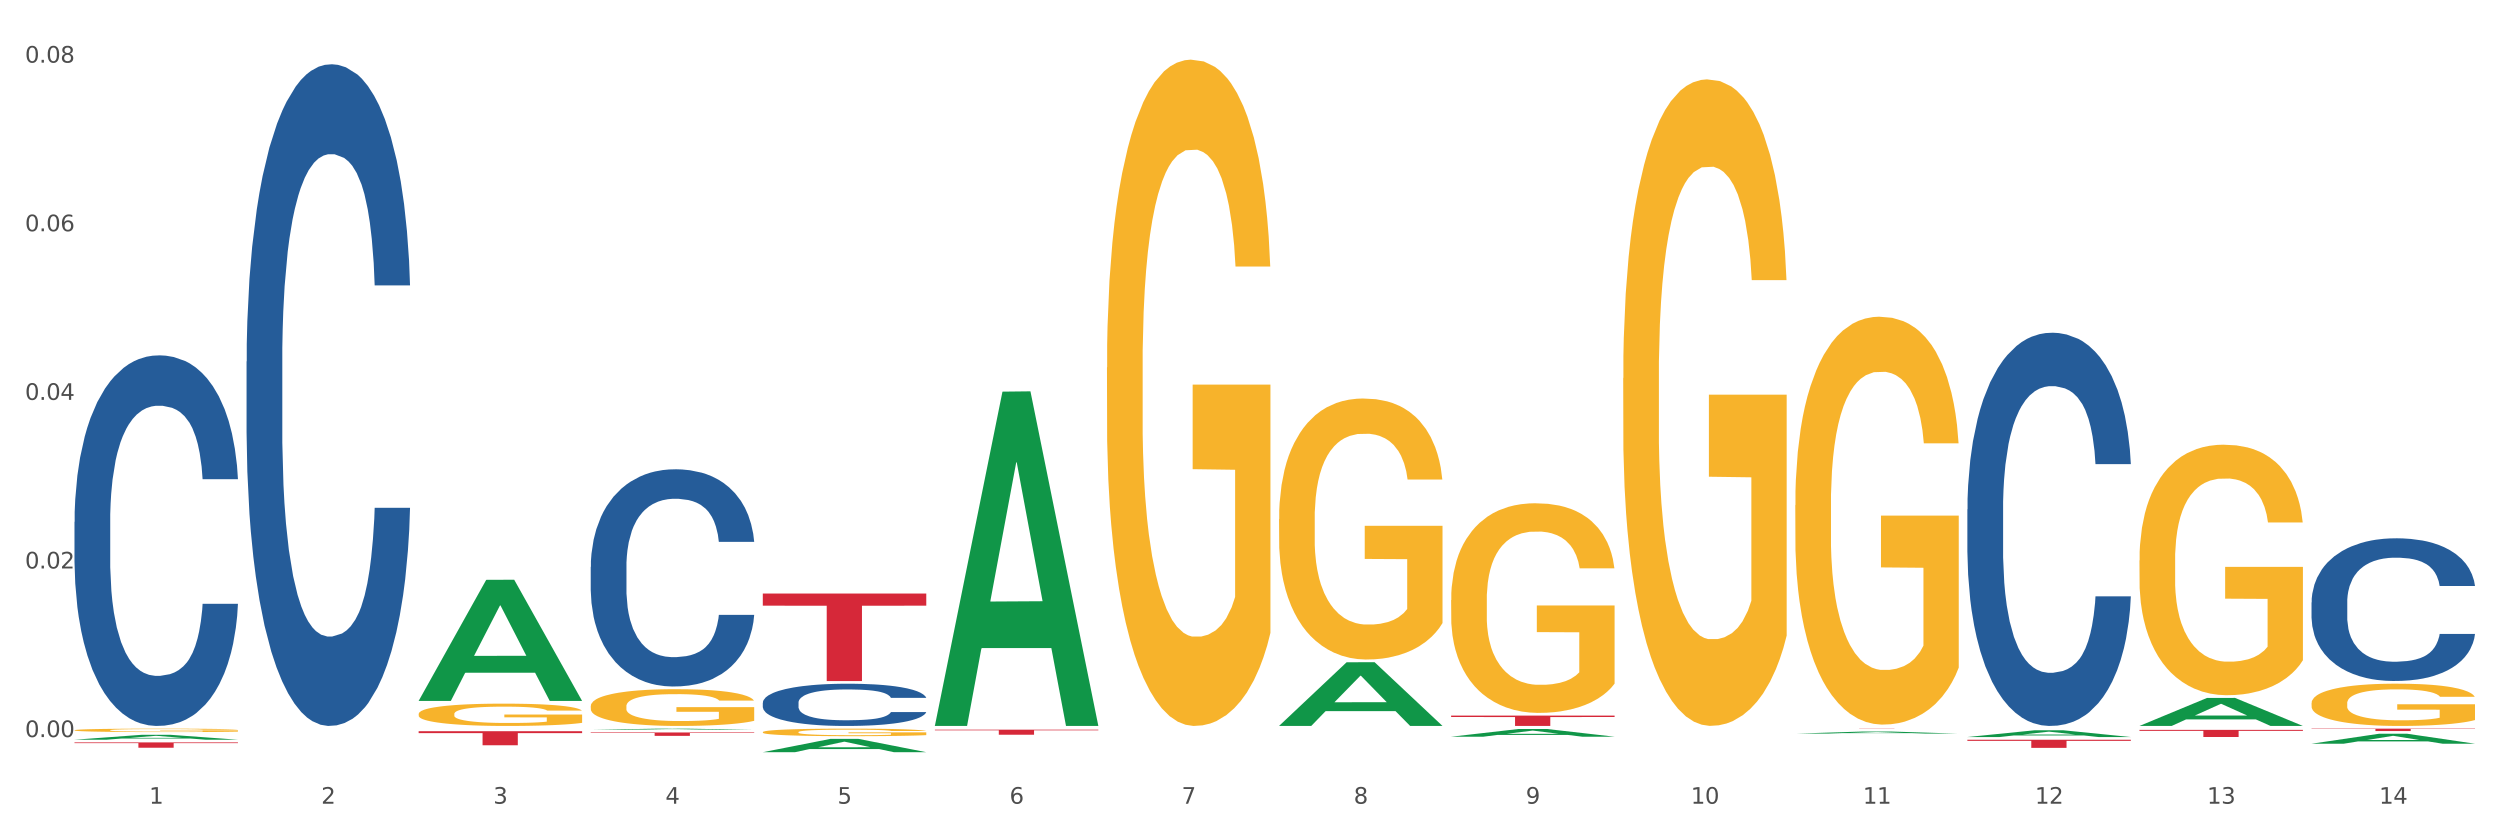 <?xml version="1.0" encoding="utf-8" standalone="no"?>
<!DOCTYPE svg PUBLIC "-//W3C//DTD SVG 1.1//EN"
  "http://www.w3.org/Graphics/SVG/1.1/DTD/svg11.dtd">
<svg xmlns:xlink="http://www.w3.org/1999/xlink" width="1080pt" height="360pt" viewBox="0 0 1080 360" xmlns="http://www.w3.org/2000/svg" version="1.1">
 <rect x="0" y="0" width="1080" height="360" fill="#333333" stroke="none"/>
 <defs>
  <style type="text/css">*{stroke-linejoin: round; stroke-linecap: butt}</style>
 </defs>
 <g id="figure_1">
  <g id="patch_1">
   <path d="M 0 360 
L 1080 360 
L 1080 0 
L 0 0 
z
" style="fill: #ffffff; stroke: #ffffff; stroke-linejoin: miter"/>
  </g>
  <g id="axes_1">
   <g id="matplotlib.axis_1">
    <g id="xtick_1">
     <g id="text_1">
      <!-- 1 -->
      <g style="fill: #4d4d4d" transform="translate(64.432 347.204) scale(0.096 -0.096)">
       <defs>
        <path id="DejaVuSans-31" d="M 794 531 
L 1825 531 
L 1825 4091 
L 703 3866 
L 703 4441 
L 1819 4666 
L 2450 4666 
L 2450 531 
L 3481 531 
L 3481 0 
L 794 0 
L 794 531 
z
" transform="scale(0.016)"/>
       </defs>
       <use xlink:href="#DejaVuSans-31"/>
      </g>
     </g>
    </g>
    <g id="xtick_2">
     <g id="text_2">
      <!-- 2 -->
      <g style="fill: #4d4d4d" transform="translate(138.771 347.204) scale(0.096 -0.096)">
       <defs>
        <path id="DejaVuSans-32" d="M 1228 531 
L 3431 531 
L 3431 0 
L 469 0 
L 469 531 
Q 828 903 1448 1529 
Q 2069 2156 2228 2338 
Q 2531 2678 2651 2914 
Q 2772 3150 2772 3378 
Q 2772 3750 2511 3984 
Q 2250 4219 1831 4219 
Q 1534 4219 1204 4116 
Q 875 4013 500 3803 
L 500 4441 
Q 881 4594 1212 4672 
Q 1544 4750 1819 4750 
Q 2544 4750 2975 4387 
Q 3406 4025 3406 3419 
Q 3406 3131 3298 2873 
Q 3191 2616 2906 2266 
Q 2828 2175 2409 1742 
Q 1991 1309 1228 531 
z
" transform="scale(0.016)"/>
       </defs>
       <use xlink:href="#DejaVuSans-32"/>
      </g>
     </g>
    </g>
    <g id="xtick_3">
     <g id="text_3">
      <!-- 3 -->
      <g style="fill: #4d4d4d" transform="translate(213.109 347.204) scale(0.096 -0.096)">
       <defs>
        <path id="DejaVuSans-33" d="M 2597 2516 
Q 3050 2419 3304 2112 
Q 3559 1806 3559 1356 
Q 3559 666 3084 287 
Q 2609 -91 1734 -91 
Q 1441 -91 1130 -33 
Q 819 25 488 141 
L 488 750 
Q 750 597 1062 519 
Q 1375 441 1716 441 
Q 2309 441 2620 675 
Q 2931 909 2931 1356 
Q 2931 1769 2642 2001 
Q 2353 2234 1838 2234 
L 1294 2234 
L 1294 2753 
L 1863 2753 
Q 2328 2753 2575 2939 
Q 2822 3125 2822 3475 
Q 2822 3834 2567 4026 
Q 2313 4219 1838 4219 
Q 1578 4219 1281 4162 
Q 984 4106 628 3988 
L 628 4550 
Q 988 4650 1302 4700 
Q 1616 4750 1894 4750 
Q 2613 4750 3031 4423 
Q 3450 4097 3450 3541 
Q 3450 3153 3228 2886 
Q 3006 2619 2597 2516 
z
" transform="scale(0.016)"/>
       </defs>
       <use xlink:href="#DejaVuSans-33"/>
      </g>
     </g>
    </g>
    <g id="xtick_4">
     <g id="text_4">
      <!-- 4 -->
      <g style="fill: #4d4d4d" transform="translate(287.448 347.204) scale(0.096 -0.096)">
       <defs>
        <path id="DejaVuSans-34" d="M 2419 4116 
L 825 1625 
L 2419 1625 
L 2419 4116 
z
M 2253 4666 
L 3047 4666 
L 3047 1625 
L 3713 1625 
L 3713 1100 
L 3047 1100 
L 3047 0 
L 2419 0 
L 2419 1100 
L 313 1100 
L 313 1709 
L 2253 4666 
z
" transform="scale(0.016)"/>
       </defs>
       <use xlink:href="#DejaVuSans-34"/>
      </g>
     </g>
    </g>
    <g id="xtick_5">
     <g id="text_5">
      <!-- 5 -->
      <g style="fill: #4d4d4d" transform="translate(361.787 347.204) scale(0.096 -0.096)">
       <defs>
        <path id="DejaVuSans-35" d="M 691 4666 
L 3169 4666 
L 3169 4134 
L 1269 4134 
L 1269 2991 
Q 1406 3038 1543 3061 
Q 1681 3084 1819 3084 
Q 2600 3084 3056 2656 
Q 3513 2228 3513 1497 
Q 3513 744 3044 326 
Q 2575 -91 1722 -91 
Q 1428 -91 1123 -41 
Q 819 9 494 109 
L 494 744 
Q 775 591 1075 516 
Q 1375 441 1709 441 
Q 2250 441 2565 725 
Q 2881 1009 2881 1497 
Q 2881 1984 2565 2268 
Q 2250 2553 1709 2553 
Q 1456 2553 1204 2497 
Q 953 2441 691 2322 
L 691 4666 
z
" transform="scale(0.016)"/>
       </defs>
       <use xlink:href="#DejaVuSans-35"/>
      </g>
     </g>
    </g>
    <g id="xtick_6">
     <g id="text_6">
      <!-- 6 -->
      <g style="fill: #4d4d4d" transform="translate(436.125 347.204) scale(0.096 -0.096)">
       <defs>
        <path id="DejaVuSans-36" d="M 2113 2584 
Q 1688 2584 1439 2293 
Q 1191 2003 1191 1497 
Q 1191 994 1439 701 
Q 1688 409 2113 409 
Q 2538 409 2786 701 
Q 3034 994 3034 1497 
Q 3034 2003 2786 2293 
Q 2538 2584 2113 2584 
z
M 3366 4563 
L 3366 3988 
Q 3128 4100 2886 4159 
Q 2644 4219 2406 4219 
Q 1781 4219 1451 3797 
Q 1122 3375 1075 2522 
Q 1259 2794 1537 2939 
Q 1816 3084 2150 3084 
Q 2853 3084 3261 2657 
Q 3669 2231 3669 1497 
Q 3669 778 3244 343 
Q 2819 -91 2113 -91 
Q 1303 -91 875 529 
Q 447 1150 447 2328 
Q 447 3434 972 4092 
Q 1497 4750 2381 4750 
Q 2619 4750 2861 4703 
Q 3103 4656 3366 4563 
z
" transform="scale(0.016)"/>
       </defs>
       <use xlink:href="#DejaVuSans-36"/>
      </g>
     </g>
    </g>
    <g id="xtick_7">
     <g id="text_7">
      <!-- 7 -->
      <g style="fill: #4d4d4d" transform="translate(510.464 347.204) scale(0.096 -0.096)">
       <defs>
        <path id="DejaVuSans-37" d="M 525 4666 
L 3525 4666 
L 3525 4397 
L 1831 0 
L 1172 0 
L 2766 4134 
L 525 4134 
L 525 4666 
z
" transform="scale(0.016)"/>
       </defs>
       <use xlink:href="#DejaVuSans-37"/>
      </g>
     </g>
    </g>
    <g id="xtick_8">
     <g id="text_8">
      <!-- 8 -->
      <g style="fill: #4d4d4d" transform="translate(584.803 347.204) scale(0.096 -0.096)">
       <defs>
        <path id="DejaVuSans-38" d="M 2034 2216 
Q 1584 2216 1326 1975 
Q 1069 1734 1069 1313 
Q 1069 891 1326 650 
Q 1584 409 2034 409 
Q 2484 409 2743 651 
Q 3003 894 3003 1313 
Q 3003 1734 2745 1975 
Q 2488 2216 2034 2216 
z
M 1403 2484 
Q 997 2584 770 2862 
Q 544 3141 544 3541 
Q 544 4100 942 4425 
Q 1341 4750 2034 4750 
Q 2731 4750 3128 4425 
Q 3525 4100 3525 3541 
Q 3525 3141 3298 2862 
Q 3072 2584 2669 2484 
Q 3125 2378 3379 2068 
Q 3634 1759 3634 1313 
Q 3634 634 3220 271 
Q 2806 -91 2034 -91 
Q 1263 -91 848 271 
Q 434 634 434 1313 
Q 434 1759 690 2068 
Q 947 2378 1403 2484 
z
M 1172 3481 
Q 1172 3119 1398 2916 
Q 1625 2713 2034 2713 
Q 2441 2713 2670 2916 
Q 2900 3119 2900 3481 
Q 2900 3844 2670 4047 
Q 2441 4250 2034 4250 
Q 1625 4250 1398 4047 
Q 1172 3844 1172 3481 
z
" transform="scale(0.016)"/>
       </defs>
       <use xlink:href="#DejaVuSans-38"/>
      </g>
     </g>
    </g>
    <g id="xtick_9">
     <g id="text_9">
      <!-- 9 -->
      <g style="fill: #4d4d4d" transform="translate(659.142 347.204) scale(0.096 -0.096)">
       <defs>
        <path id="DejaVuSans-39" d="M 703 97 
L 703 672 
Q 941 559 1184 500 
Q 1428 441 1663 441 
Q 2288 441 2617 861 
Q 2947 1281 2994 2138 
Q 2813 1869 2534 1725 
Q 2256 1581 1919 1581 
Q 1219 1581 811 2004 
Q 403 2428 403 3163 
Q 403 3881 828 4315 
Q 1253 4750 1959 4750 
Q 2769 4750 3195 4129 
Q 3622 3509 3622 2328 
Q 3622 1225 3098 567 
Q 2575 -91 1691 -91 
Q 1453 -91 1209 -44 
Q 966 3 703 97 
z
M 1959 2075 
Q 2384 2075 2632 2365 
Q 2881 2656 2881 3163 
Q 2881 3666 2632 3958 
Q 2384 4250 1959 4250 
Q 1534 4250 1286 3958 
Q 1038 3666 1038 3163 
Q 1038 2656 1286 2365 
Q 1534 2075 1959 2075 
z
" transform="scale(0.016)"/>
       </defs>
       <use xlink:href="#DejaVuSans-39"/>
      </g>
     </g>
    </g>
    <g id="xtick_10">
     <g id="text_10">
      <!-- 10 -->
      <g style="fill: #4d4d4d" transform="translate(730.426 347.204) scale(0.096 -0.096)">
       <defs>
        <path id="DejaVuSans-30" d="M 2034 4250 
Q 1547 4250 1301 3770 
Q 1056 3291 1056 2328 
Q 1056 1369 1301 889 
Q 1547 409 2034 409 
Q 2525 409 2770 889 
Q 3016 1369 3016 2328 
Q 3016 3291 2770 3770 
Q 2525 4250 2034 4250 
z
M 2034 4750 
Q 2819 4750 3233 4129 
Q 3647 3509 3647 2328 
Q 3647 1150 3233 529 
Q 2819 -91 2034 -91 
Q 1250 -91 836 529 
Q 422 1150 422 2328 
Q 422 3509 836 4129 
Q 1250 4750 2034 4750 
z
" transform="scale(0.016)"/>
       </defs>
       <use xlink:href="#DejaVuSans-31"/>
       <use xlink:href="#DejaVuSans-30" transform="translate(63.623 0)"/>
      </g>
     </g>
    </g>
    <g id="xtick_11">
     <g id="text_11">
      <!-- 11 -->
      <g style="fill: #4d4d4d" transform="translate(804.765 347.204) scale(0.096 -0.096)">
       <use xlink:href="#DejaVuSans-31"/>
       <use xlink:href="#DejaVuSans-31" transform="translate(63.623 0)"/>
      </g>
     </g>
    </g>
    <g id="xtick_12">
     <g id="text_12">
      <!-- 12 -->
      <g style="fill: #4d4d4d" transform="translate(879.104 347.204) scale(0.096 -0.096)">
       <use xlink:href="#DejaVuSans-31"/>
       <use xlink:href="#DejaVuSans-32" transform="translate(63.623 0)"/>
      </g>
     </g>
    </g>
    <g id="xtick_13">
     <g id="text_13">
      <!-- 13 -->
      <g style="fill: #4d4d4d" transform="translate(953.442 347.204) scale(0.096 -0.096)">
       <use xlink:href="#DejaVuSans-31"/>
       <use xlink:href="#DejaVuSans-33" transform="translate(63.623 0)"/>
      </g>
     </g>
    </g>
    <g id="xtick_14">
     <g id="text_14">
      <!-- 14 -->
      <g style="fill: #4d4d4d" transform="translate(1027.781 347.204) scale(0.096 -0.096)">
       <use xlink:href="#DejaVuSans-31"/>
       <use xlink:href="#DejaVuSans-34" transform="translate(63.623 0)"/>
      </g>
     </g>
    </g>
    <g id="xtick_15"/>
    <g id="xtick_16"/>
    <g id="xtick_17"/>
    <g id="xtick_18"/>
    <g id="xtick_19"/>
    <g id="xtick_20"/>
    <g id="xtick_21"/>
    <g id="xtick_22"/>
    <g id="xtick_23"/>
    <g id="xtick_24"/>
    <g id="xtick_25"/>
    <g id="xtick_26"/>
    <g id="xtick_27"/>
   </g>
   <g id="matplotlib.axis_2">
    <g id="ytick_1">
     <g id="text_15">
      <!-- 0.00 -->
      <g style="fill: #4d4d4d" transform="translate(10.8 318.419) scale(0.096 -0.096)">
       <defs>
        <path id="DejaVuSans-2e" d="M 684 794 
L 1344 794 
L 1344 0 
L 684 0 
L 684 794 
z
" transform="scale(0.016)"/>
       </defs>
       <use xlink:href="#DejaVuSans-30"/>
       <use xlink:href="#DejaVuSans-2e" transform="translate(63.623 0)"/>
       <use xlink:href="#DejaVuSans-30" transform="translate(95.41 0)"/>
       <use xlink:href="#DejaVuSans-30" transform="translate(159.033 0)"/>
      </g>
     </g>
    </g>
    <g id="ytick_2">
     <g id="text_16">
      <!-- 0.02 -->
      <g style="fill: #4d4d4d" transform="translate(10.8 245.58) scale(0.096 -0.096)">
       <use xlink:href="#DejaVuSans-30"/>
       <use xlink:href="#DejaVuSans-2e" transform="translate(63.623 0)"/>
       <use xlink:href="#DejaVuSans-30" transform="translate(95.41 0)"/>
       <use xlink:href="#DejaVuSans-32" transform="translate(159.033 0)"/>
      </g>
     </g>
    </g>
    <g id="ytick_3">
     <g id="text_17">
      <!-- 0.04 -->
      <g style="fill: #4d4d4d" transform="translate(10.8 172.742) scale(0.096 -0.096)">
       <use xlink:href="#DejaVuSans-30"/>
       <use xlink:href="#DejaVuSans-2e" transform="translate(63.623 0)"/>
       <use xlink:href="#DejaVuSans-30" transform="translate(95.41 0)"/>
       <use xlink:href="#DejaVuSans-34" transform="translate(159.033 0)"/>
      </g>
     </g>
    </g>
    <g id="ytick_4">
     <g id="text_18">
      <!-- 0.06 -->
      <g style="fill: #4d4d4d" transform="translate(10.8 99.903) scale(0.096 -0.096)">
       <use xlink:href="#DejaVuSans-30"/>
       <use xlink:href="#DejaVuSans-2e" transform="translate(63.623 0)"/>
       <use xlink:href="#DejaVuSans-30" transform="translate(95.41 0)"/>
       <use xlink:href="#DejaVuSans-36" transform="translate(159.033 0)"/>
      </g>
     </g>
    </g>
    <g id="ytick_5">
     <g id="text_19">
      <!-- 0.08 -->
      <g style="fill: #4d4d4d" transform="translate(10.8 27.065) scale(0.096 -0.096)">
       <use xlink:href="#DejaVuSans-30"/>
       <use xlink:href="#DejaVuSans-2e" transform="translate(63.623 0)"/>
       <use xlink:href="#DejaVuSans-30" transform="translate(95.41 0)"/>
       <use xlink:href="#DejaVuSans-38" transform="translate(159.033 0)"/>
      </g>
     </g>
    </g>
    <g id="ytick_6"/>
    <g id="ytick_7"/>
    <g id="ytick_8"/>
    <g id="ytick_9"/>
   </g>
   <g id="PolyCollection_1">
    <path d="M 32.175 319.553 
L 32.248 319.551 
L 61.37 317.423 
L 73.456 317.421 
L 102.797 319.557 
L 88.818 319.557 
L 82.484 319.06 
L 52.415 319.06 
L 52.197 319.068 
L 46.081 319.557 
L 32.175 319.557 
L 32.175 319.553 
L 56.201 318.763 
L 78.698 318.761 
L 67.559 317.877 
L 67.413 317.873 
L 67.267 317.879 
L 56.128 318.761 
L 56.201 318.763 
L 32.175 319.553 
z
" clip-path="url(#p0c286017b6)" style="fill: #109648"/>
    <path d="M 924.24 315.294 
L 994.861 315.294 
L 994.861 315.722 
L 967.081 315.725 
L 967.081 318.373 
L 951.852 318.373 
L 951.852 315.725 
L 924.24 315.722 
L 924.24 315.297 
L 924.24 315.294 
z
" clip-path="url(#p0c286017b6)" style="fill: #d62839"/>
    <path d="M 849.901 319.557 
L 920.523 319.557 
L 920.523 320.048 
L 892.742 320.051 
L 892.742 323.087 
L 877.514 323.087 
L 877.514 320.051 
L 849.901 320.048 
L 849.901 319.561 
L 849.901 319.557 
z
" clip-path="url(#p0c286017b6)" style="fill: #d62839"/>
    <path d="M 775.562 314.771 
L 846.184 314.771 
L 846.184 314.783 
L 818.404 314.784 
L 818.404 314.859 
L 803.175 314.859 
L 803.175 314.784 
L 775.562 314.783 
L 775.562 314.771 
L 775.562 314.771 
z
" clip-path="url(#p0c286017b6)" style="fill: #d62839"/>
    <path d="M 626.885 309.134 
L 697.506 309.134 
L 697.506 309.756 
L 669.726 309.761 
L 669.726 313.615 
L 654.497 313.615 
L 654.497 309.761 
L 626.885 309.756 
L 626.885 309.138 
L 626.885 309.134 
z
" clip-path="url(#p0c286017b6)" style="fill: #d62839"/>
    <path d="M 403.869 315.205 
L 474.49 315.205 
L 474.49 315.511 
L 446.71 315.513 
L 446.71 317.407 
L 431.481 317.407 
L 431.481 315.513 
L 403.869 315.511 
L 403.869 315.207 
L 403.869 315.205 
z
" clip-path="url(#p0c286017b6)" style="fill: #d62839"/>
    <path d="M 329.53 256.396 
L 400.152 256.396 
L 400.152 261.651 
L 372.371 261.686 
L 372.371 294.209 
L 357.143 294.209 
L 357.143 261.686 
L 329.53 261.651 
L 329.53 256.431 
L 329.53 256.396 
z
" clip-path="url(#p0c286017b6)" style="fill: #d62839"/>
    <path d="M 255.191 316.439 
L 325.813 316.439 
L 325.813 316.643 
L 298.033 316.644 
L 298.033 317.905 
L 282.804 317.905 
L 282.804 316.644 
L 255.191 316.643 
L 255.191 316.441 
L 255.191 316.439 
z
" clip-path="url(#p0c286017b6)" style="fill: #d62839"/>
    <path d="M 180.852 315.87 
L 251.474 315.87 
L 251.474 316.714 
L 223.694 316.72 
L 223.694 321.944 
L 208.465 321.944 
L 208.465 316.72 
L 180.852 316.714 
L 180.852 315.876 
L 180.852 315.87 
z
" clip-path="url(#p0c286017b6)" style="fill: #d62839"/>
    <path d="M 32.175 320.714 
L 102.797 320.714 
L 102.797 321.035 
L 75.017 321.037 
L 75.017 323.027 
L 59.788 323.027 
L 59.788 321.037 
L 32.175 321.035 
L 32.175 320.716 
L 32.175 320.714 
z
" clip-path="url(#p0c286017b6)" style="fill: #d62839"/>
    <path d="M 32.175 225.447 
L 32.258 225.301 
L 32.258 221.207 
L 32.509 215.651 
L 33.427 205.416 
L 34.596 197.666 
L 36.599 188.601 
L 37.684 184.799 
L 39.104 180.559 
L 42.025 173.687 
L 45.364 167.838 
L 47.702 164.622 
L 49.455 162.575 
L 53.378 158.919 
L 55.632 157.311 
L 57.969 155.995 
L 59.973 155.118 
L 63.312 154.094 
L 65.983 153.656 
L 69.072 153.509 
L 71.66 153.656 
L 75.082 154.24 
L 80.091 155.995 
L 82.011 157.019 
L 84.599 158.773 
L 87.27 161.113 
L 89.44 163.452 
L 91.945 166.815 
L 94.533 171.201 
L 97.037 176.758 
L 98.79 181.875 
L 100.209 187.285 
L 101.461 193.865 
L 102.379 201.029 
L 102.797 207.024 
L 87.52 207.024 
L 87.103 201.614 
L 86.268 195.766 
L 85.434 191.818 
L 84.515 188.601 
L 83.096 184.946 
L 81.844 182.606 
L 79.757 179.828 
L 77.837 178.074 
L 76.251 177.05 
L 74.331 176.173 
L 70.241 175.295 
L 67.319 175.295 
L 65.482 175.588 
L 63.229 176.319 
L 61.309 177.342 
L 59.055 179.097 
L 57.302 180.998 
L 55.549 183.484 
L 54.547 185.238 
L 53.044 188.455 
L 52.043 191.087 
L 50.707 195.619 
L 49.956 198.836 
L 48.62 207.17 
L 48.036 213.311 
L 47.785 217.552 
L 47.618 222.231 
L 47.618 245.04 
L 48.119 255.275 
L 48.537 259.662 
L 49.204 264.633 
L 50.457 271.067 
L 52.293 277.354 
L 54.213 281.887 
L 55.799 284.665 
L 57.302 286.712 
L 58.804 288.32 
L 60.641 289.782 
L 62.143 290.659 
L 64.397 291.537 
L 67.069 291.975 
L 69.155 291.975 
L 73.413 291.244 
L 75.333 290.513 
L 77.169 289.49 
L 79.173 287.881 
L 80.759 286.127 
L 81.677 284.811 
L 83.18 282.033 
L 84.348 279.108 
L 85.35 275.745 
L 86.018 272.821 
L 86.769 268.435 
L 87.353 263.463 
L 87.52 260.831 
L 102.797 260.831 
L 102.463 266.095 
L 101.879 271.213 
L 100.71 278.085 
L 99.792 282.033 
L 98.372 286.858 
L 96.87 290.952 
L 94.783 295.485 
L 92.863 298.848 
L 90.86 301.772 
L 88.689 304.404 
L 84.766 308.059 
L 83.347 309.083 
L 80.341 310.837 
L 78.004 311.861 
L 74.581 312.884 
L 71.075 313.469 
L 67.402 313.615 
L 64.147 313.323 
L 60.557 312.446 
L 58.303 311.568 
L 55.799 310.252 
L 52.877 308.205 
L 50.123 305.72 
L 47.535 302.795 
L 45.114 299.432 
L 42.86 295.631 
L 39.938 289.344 
L 37.768 283.202 
L 36.182 277.5 
L 35.097 272.675 
L 34.011 266.534 
L 33.427 262.294 
L 32.509 252.059 
L 32.175 242.555 
L 32.175 225.447 
z
" clip-path="url(#p0c286017b6)" style="fill: #255c99"/>
    <path d="M 106.514 156.197 
L 106.597 155.936 
L 106.597 148.626 
L 106.848 138.706 
L 107.766 120.432 
L 108.935 106.596 
L 110.938 90.41 
L 112.023 83.623 
L 113.442 76.052 
L 116.364 63.782 
L 119.703 53.34 
L 122.04 47.597 
L 123.794 43.942 
L 127.717 37.416 
L 129.971 34.544 
L 132.308 32.194 
L 134.312 30.628 
L 137.651 28.801 
L 140.322 28.017 
L 143.411 27.756 
L 145.998 28.017 
L 149.421 29.062 
L 154.43 32.194 
L 156.35 34.022 
L 158.937 37.155 
L 161.609 41.331 
L 163.779 45.508 
L 166.283 51.513 
L 168.871 59.344 
L 171.376 69.265 
L 173.129 78.402 
L 174.548 88.061 
L 175.8 99.809 
L 176.718 112.6 
L 177.135 123.304 
L 161.859 123.304 
L 161.442 113.645 
L 160.607 103.202 
L 159.772 96.154 
L 158.854 90.41 
L 157.435 83.884 
L 156.183 79.707 
L 154.096 74.747 
L 152.176 71.614 
L 150.59 69.787 
L 148.67 68.22 
L 144.579 66.654 
L 141.658 66.654 
L 139.821 67.176 
L 137.567 68.482 
L 135.647 70.309 
L 133.393 73.442 
L 131.64 76.835 
L 129.887 81.273 
L 128.886 84.406 
L 127.383 90.149 
L 126.381 94.848 
L 125.046 102.941 
L 124.294 108.685 
L 122.959 123.565 
L 122.374 134.529 
L 122.124 142.1 
L 121.957 150.454 
L 121.957 191.179 
L 122.458 209.453 
L 122.875 217.285 
L 123.543 226.161 
L 124.795 237.647 
L 126.632 248.873 
L 128.552 256.966 
L 130.138 261.926 
L 131.64 265.581 
L 133.143 268.452 
L 134.979 271.063 
L 136.482 272.629 
L 138.736 274.195 
L 141.407 274.979 
L 143.494 274.979 
L 147.751 273.673 
L 149.671 272.368 
L 151.508 270.541 
L 153.511 267.669 
L 155.097 264.536 
L 156.016 262.187 
L 157.518 257.227 
L 158.687 252.006 
L 159.689 246.001 
L 160.357 240.78 
L 161.108 232.948 
L 161.692 224.072 
L 161.859 219.373 
L 177.135 219.373 
L 176.802 228.771 
L 176.217 237.908 
L 175.049 250.178 
L 174.13 257.227 
L 172.711 265.842 
L 171.209 273.151 
L 169.122 281.244 
L 167.202 287.248 
L 165.198 292.47 
L 163.028 297.169 
L 159.104 303.695 
L 157.685 305.522 
L 154.68 308.655 
L 152.343 310.483 
L 148.92 312.31 
L 145.414 313.354 
L 141.741 313.615 
L 138.486 313.093 
L 134.896 311.527 
L 132.642 309.96 
L 130.138 307.611 
L 127.216 303.956 
L 124.461 299.518 
L 121.874 294.297 
L 119.453 288.293 
L 117.199 281.505 
L 114.277 270.28 
L 112.107 259.315 
L 110.521 249.134 
L 109.435 240.519 
L 108.35 229.555 
L 107.766 221.984 
L 106.848 203.71 
L 106.514 186.741 
L 106.514 156.197 
z
" clip-path="url(#p0c286017b6)" style="fill: #255c99"/>
    <path d="M 998.578 314.771 
L 1069.2 314.771 
L 1069.2 314.916 
L 1041.42 314.917 
L 1041.42 315.815 
L 1026.191 315.815 
L 1026.191 314.917 
L 998.578 314.916 
L 998.578 314.772 
L 998.578 314.771 
z
" clip-path="url(#p0c286017b6)" style="fill: #d62839"/>
    <path d="M 255.191 244.893 
L 255.275 244.807 
L 255.275 242.407 
L 255.525 239.151 
L 256.443 233.151 
L 257.612 228.609 
L 259.615 223.295 
L 260.701 221.067 
L 262.12 218.582 
L 265.041 214.554 
L 268.381 211.126 
L 270.718 209.24 
L 272.471 208.04 
L 276.394 205.898 
L 278.648 204.955 
L 280.986 204.184 
L 282.989 203.669 
L 286.328 203.069 
L 288.999 202.812 
L 292.088 202.727 
L 294.676 202.812 
L 298.098 203.155 
L 303.107 204.184 
L 305.027 204.783 
L 307.615 205.812 
L 310.286 207.183 
L 312.457 208.554 
L 314.961 210.526 
L 317.549 213.097 
L 320.053 216.353 
L 321.806 219.353 
L 323.225 222.524 
L 324.477 226.381 
L 325.396 230.58 
L 325.813 234.094 
L 310.537 234.094 
L 310.119 230.923 
L 309.284 227.495 
L 308.45 225.181 
L 307.531 223.295 
L 306.112 221.153 
L 304.86 219.782 
L 302.773 218.153 
L 300.853 217.125 
L 299.267 216.525 
L 297.347 216.011 
L 293.257 215.496 
L 290.335 215.496 
L 288.499 215.668 
L 286.245 216.096 
L 284.325 216.696 
L 282.071 217.725 
L 280.318 218.839 
L 278.565 220.296 
L 277.563 221.324 
L 276.06 223.21 
L 275.059 224.752 
L 273.723 227.409 
L 272.972 229.295 
L 271.636 234.18 
L 271.052 237.779 
L 270.801 240.265 
L 270.634 243.007 
L 270.634 256.377 
L 271.135 262.376 
L 271.553 264.948 
L 272.22 267.862 
L 273.473 271.632 
L 275.309 275.318 
L 277.229 277.975 
L 278.815 279.603 
L 280.318 280.803 
L 281.82 281.746 
L 283.657 282.603 
L 285.159 283.117 
L 287.413 283.631 
L 290.085 283.888 
L 292.172 283.888 
L 296.429 283.46 
L 298.349 283.031 
L 300.185 282.431 
L 302.189 281.488 
L 303.775 280.46 
L 304.693 279.689 
L 306.196 278.06 
L 307.364 276.346 
L 308.366 274.375 
L 309.034 272.661 
L 309.785 270.09 
L 310.37 267.176 
L 310.537 265.633 
L 325.813 265.633 
L 325.479 268.719 
L 324.895 271.718 
L 323.726 275.746 
L 322.808 278.06 
L 321.389 280.889 
L 319.886 283.288 
L 317.799 285.945 
L 315.879 287.916 
L 313.876 289.63 
L 311.705 291.173 
L 307.782 293.316 
L 306.363 293.915 
L 303.358 294.944 
L 301.02 295.544 
L 297.598 296.144 
L 294.092 296.487 
L 290.419 296.572 
L 287.163 296.401 
L 283.573 295.887 
L 281.32 295.372 
L 278.815 294.601 
L 275.893 293.401 
L 273.139 291.944 
L 270.551 290.23 
L 268.13 288.259 
L 265.876 286.031 
L 262.955 282.345 
L 260.784 278.746 
L 259.198 275.403 
L 258.113 272.575 
L 257.028 268.976 
L 256.443 266.49 
L 255.525 260.491 
L 255.191 254.92 
L 255.191 244.893 
z
" clip-path="url(#p0c286017b6)" style="fill: #255c99"/>
    <path d="M 849.901 220.064 
L 849.984 219.908 
L 849.984 215.564 
L 850.235 209.669 
L 851.153 198.809 
L 852.322 190.586 
L 854.325 180.967 
L 855.41 176.934 
L 856.829 172.434 
L 859.751 165.143 
L 863.09 158.937 
L 865.428 155.524 
L 867.181 153.352 
L 871.104 149.473 
L 873.358 147.767 
L 875.695 146.37 
L 877.699 145.439 
L 881.038 144.353 
L 883.709 143.888 
L 886.798 143.733 
L 889.386 143.888 
L 892.808 144.509 
L 897.817 146.37 
L 899.737 147.456 
L 902.325 149.318 
L 904.996 151.8 
L 907.166 154.283 
L 909.671 157.851 
L 912.258 162.505 
L 914.763 168.401 
L 916.516 173.831 
L 917.935 179.571 
L 919.187 186.553 
L 920.105 194.155 
L 920.523 200.515 
L 905.246 200.515 
L 904.829 194.775 
L 903.994 188.569 
L 903.159 184.38 
L 902.241 180.967 
L 900.822 177.089 
L 899.57 174.606 
L 897.483 171.659 
L 895.563 169.797 
L 893.977 168.711 
L 892.057 167.78 
L 887.966 166.849 
L 885.045 166.849 
L 883.208 167.16 
L 880.954 167.935 
L 879.034 169.021 
L 876.78 170.883 
L 875.027 172.9 
L 873.274 175.537 
L 872.273 177.399 
L 870.77 180.812 
L 869.768 183.605 
L 868.433 188.414 
L 867.681 191.827 
L 866.346 200.671 
L 865.761 207.187 
L 865.511 211.686 
L 865.344 216.65 
L 865.344 240.853 
L 865.845 251.713 
L 866.262 256.367 
L 866.93 261.642 
L 868.182 268.468 
L 870.019 275.14 
L 871.939 279.949 
L 873.525 282.897 
L 875.027 285.069 
L 876.53 286.775 
L 878.367 288.327 
L 879.869 289.258 
L 882.123 290.189 
L 884.794 290.654 
L 886.881 290.654 
L 891.139 289.878 
L 893.059 289.103 
L 894.895 288.017 
L 896.899 286.31 
L 898.485 284.448 
L 899.403 283.052 
L 900.905 280.104 
L 902.074 277.001 
L 903.076 273.433 
L 903.744 270.33 
L 904.495 265.676 
L 905.079 260.401 
L 905.246 257.608 
L 920.523 257.608 
L 920.189 263.194 
L 919.604 268.624 
L 918.436 275.915 
L 917.517 280.104 
L 916.098 285.224 
L 914.596 289.568 
L 912.509 294.377 
L 910.589 297.946 
L 908.585 301.049 
L 906.415 303.841 
L 902.491 307.72 
L 901.072 308.806 
L 898.067 310.668 
L 895.73 311.754 
L 892.307 312.84 
L 888.801 313.46 
L 885.128 313.615 
L 881.873 313.305 
L 878.283 312.374 
L 876.029 311.443 
L 873.525 310.047 
L 870.603 307.875 
L 867.848 305.238 
L 865.261 302.135 
L 862.84 298.566 
L 860.586 294.533 
L 857.664 287.861 
L 855.494 281.345 
L 853.908 275.295 
L 852.823 270.175 
L 851.737 263.659 
L 851.153 259.16 
L 850.235 248.3 
L 849.901 238.215 
L 849.901 220.064 
z
" clip-path="url(#p0c286017b6)" style="fill: #255c99"/>
    <path d="M 998.578 260.241 
L 998.662 260.184 
L 998.662 258.608 
L 998.912 256.468 
L 999.83 252.527 
L 1000.999 249.543 
L 1003.003 246.052 
L 1004.088 244.589 
L 1005.507 242.956 
L 1008.429 240.31 
L 1011.768 238.057 
L 1014.105 236.819 
L 1015.858 236.031 
L 1019.781 234.623 
L 1022.035 234.004 
L 1024.373 233.497 
L 1026.376 233.159 
L 1029.715 232.765 
L 1032.387 232.596 
L 1035.475 232.54 
L 1038.063 232.596 
L 1041.486 232.821 
L 1046.494 233.497 
L 1048.414 233.891 
L 1051.002 234.567 
L 1053.673 235.468 
L 1055.844 236.368 
L 1058.348 237.663 
L 1060.936 239.352 
L 1063.44 241.492 
L 1065.193 243.463 
L 1066.612 245.546 
L 1067.864 248.079 
L 1068.783 250.838 
L 1069.2 253.147 
L 1053.924 253.147 
L 1053.506 251.063 
L 1052.671 248.811 
L 1051.837 247.291 
L 1050.918 246.052 
L 1049.499 244.645 
L 1048.247 243.744 
L 1046.16 242.674 
L 1044.24 241.999 
L 1042.654 241.605 
L 1040.734 241.267 
L 1036.644 240.929 
L 1033.722 240.929 
L 1031.886 241.041 
L 1029.632 241.323 
L 1027.712 241.717 
L 1025.458 242.393 
L 1023.705 243.125 
L 1021.952 244.082 
L 1020.95 244.757 
L 1019.448 245.996 
L 1018.446 247.01 
L 1017.11 248.755 
L 1016.359 249.994 
L 1015.023 253.203 
L 1014.439 255.568 
L 1014.188 257.2 
L 1014.022 259.002 
L 1014.022 267.785 
L 1014.522 271.727 
L 1014.94 273.416 
L 1015.608 275.33 
L 1016.86 277.807 
L 1018.696 280.228 
L 1020.616 281.974 
L 1022.202 283.043 
L 1023.705 283.832 
L 1025.207 284.451 
L 1027.044 285.014 
L 1028.547 285.352 
L 1030.8 285.69 
L 1033.472 285.859 
L 1035.559 285.859 
L 1039.816 285.577 
L 1041.736 285.296 
L 1043.572 284.901 
L 1045.576 284.282 
L 1047.162 283.606 
L 1048.08 283.1 
L 1049.583 282.03 
L 1050.752 280.904 
L 1051.753 279.609 
L 1052.421 278.483 
L 1053.172 276.794 
L 1053.757 274.879 
L 1053.924 273.866 
L 1069.2 273.866 
L 1068.866 275.893 
L 1068.282 277.864 
L 1067.113 280.51 
L 1066.195 282.03 
L 1064.776 283.888 
L 1063.273 285.464 
L 1061.186 287.21 
L 1059.266 288.505 
L 1057.263 289.631 
L 1055.092 290.644 
L 1051.169 292.052 
L 1049.75 292.446 
L 1046.745 293.122 
L 1044.407 293.516 
L 1040.985 293.91 
L 1037.479 294.135 
L 1033.806 294.191 
L 1030.55 294.079 
L 1026.96 293.741 
L 1024.707 293.403 
L 1022.202 292.896 
L 1019.281 292.108 
L 1016.526 291.151 
L 1013.938 290.025 
L 1011.517 288.73 
L 1009.263 287.266 
L 1006.342 284.845 
L 1004.171 282.48 
L 1002.585 280.285 
L 1001.5 278.427 
L 1000.415 276.062 
L 999.83 274.429 
L 998.912 270.488 
L 998.578 266.828 
L 998.578 260.241 
z
" clip-path="url(#p0c286017b6)" style="fill: #255c99"/>
    <path d="M 998.578 303.789 
L 998.662 303.772 
L 998.662 303.172 
L 998.828 302.655 
L 999.662 301.403 
L 1000.913 300.369 
L 1001.83 299.818 
L 1002.747 299.368 
L 1003.831 298.918 
L 1005.165 298.45 
L 1007.583 297.766 
L 1009.084 297.416 
L 1010.918 297.049 
L 1014.253 296.515 
L 1016.671 296.215 
L 1019.173 295.965 
L 1023.258 295.664 
L 1025.926 295.531 
L 1028.761 295.431 
L 1032.18 295.364 
L 1034.765 295.347 
L 1040.434 295.397 
L 1045.27 295.548 
L 1047.605 295.664 
L 1050.607 295.865 
L 1052.191 295.998 
L 1054.775 296.265 
L 1057.444 296.615 
L 1059.278 296.916 
L 1062.029 297.483 
L 1064.114 298.05 
L 1066.032 298.751 
L 1067.032 299.235 
L 1067.783 299.685 
L 1068.45 300.202 
L 1069.117 301.02 
L 1054.108 301.02 
L 1053.525 300.436 
L 1052.608 299.885 
L 1051.274 299.351 
L 1050.106 299.018 
L 1048.105 298.601 
L 1046.271 298.334 
L 1044.353 298.133 
L 1042.019 297.967 
L 1040.184 297.883 
L 1037.599 297.816 
L 1032.513 297.833 
L 1029.095 297.967 
L 1026.76 298.133 
L 1025.259 298.284 
L 1023.925 298.45 
L 1022.425 298.684 
L 1020.674 299.034 
L 1019.423 299.351 
L 1018.172 299.752 
L 1017.172 300.152 
L 1016.255 300.619 
L 1015.504 301.12 
L 1014.92 301.637 
L 1014.42 302.271 
L 1014.003 303.322 
L 1014.003 305.607 
L 1014.17 306.125 
L 1014.587 306.809 
L 1015.087 307.326 
L 1015.921 307.943 
L 1016.671 308.36 
L 1018.089 308.961 
L 1019.673 309.461 
L 1020.924 309.778 
L 1022.174 310.045 
L 1024.342 310.412 
L 1026.76 310.712 
L 1028.845 310.896 
L 1031.68 311.063 
L 1033.597 311.13 
L 1035.265 311.163 
L 1039.35 311.163 
L 1042.269 311.113 
L 1045.52 310.996 
L 1048.022 310.846 
L 1050.106 310.662 
L 1052.441 310.362 
L 1053.942 310.078 
L 1053.942 306.592 
L 1035.598 306.575 
L 1035.598 304.256 
L 1069.2 304.256 
L 1069.2 311.063 
L 1067.783 311.413 
L 1066.198 311.73 
L 1064.531 312.014 
L 1062.029 312.364 
L 1059.028 312.698 
L 1056.36 312.931 
L 1053.525 313.131 
L 1050.19 313.315 
L 1045.854 313.482 
L 1043.186 313.549 
L 1039.851 313.599 
L 1035.932 313.615 
L 1032.513 313.582 
L 1029.178 313.498 
L 1025.676 313.348 
L 1022.258 313.131 
L 1019.673 312.915 
L 1017.088 312.648 
L 1014.337 312.297 
L 1012.169 311.964 
L 1010.501 311.663 
L 1008.667 311.28 
L 1006.666 310.779 
L 1005.165 310.329 
L 1003.831 309.862 
L 1002.414 309.261 
L 1001.413 308.744 
L 1000.413 308.093 
L 999.829 307.609 
L 999.162 306.859 
L 998.662 305.808 
L 998.578 303.789 
z
" clip-path="url(#p0c286017b6)" style="fill: #f7b32b"/>
    <path d="M 924.24 242.118 
L 924.323 242.019 
L 924.323 238.46 
L 924.49 235.396 
L 925.323 227.983 
L 926.574 221.855 
L 927.491 218.593 
L 928.408 215.924 
L 929.492 213.255 
L 930.826 210.488 
L 933.244 206.435 
L 934.745 204.36 
L 936.58 202.185 
L 939.915 199.022 
L 942.333 197.243 
L 944.834 195.76 
L 948.92 193.981 
L 951.588 193.19 
L 954.423 192.597 
L 957.841 192.202 
L 960.426 192.103 
L 966.096 192.4 
L 970.932 193.289 
L 973.266 193.981 
L 976.268 195.167 
L 977.852 195.958 
L 980.437 197.539 
L 983.105 199.615 
L 984.939 201.394 
L 987.691 204.755 
L 989.775 208.116 
L 991.693 212.267 
L 992.693 215.133 
L 993.444 217.802 
L 994.111 220.866 
L 994.778 225.71 
L 979.77 225.71 
L 979.186 222.25 
L 978.269 218.988 
L 976.935 215.825 
L 975.768 213.848 
L 973.766 211.377 
L 971.932 209.796 
L 970.014 208.61 
L 967.68 207.621 
L 965.845 207.127 
L 963.261 206.732 
L 958.175 206.831 
L 954.756 207.621 
L 952.422 208.61 
L 950.921 209.499 
L 949.587 210.488 
L 948.086 211.872 
L 946.335 213.947 
L 945.084 215.825 
L 943.834 218.198 
L 942.833 220.57 
L 941.916 223.337 
L 941.165 226.303 
L 940.582 229.367 
L 940.081 233.123 
L 939.665 239.35 
L 939.665 252.892 
L 939.831 255.956 
L 940.248 260.008 
L 940.749 263.072 
L 941.582 266.73 
L 942.333 269.201 
L 943.75 272.759 
L 945.334 275.724 
L 946.585 277.602 
L 947.836 279.184 
L 950.004 281.358 
L 952.422 283.138 
L 954.506 284.225 
L 957.341 285.213 
L 959.259 285.609 
L 960.926 285.806 
L 965.012 285.806 
L 967.93 285.51 
L 971.182 284.818 
L 973.683 283.928 
L 975.768 282.841 
L 978.102 281.062 
L 979.603 279.382 
L 979.603 258.723 
L 961.26 258.624 
L 961.26 244.885 
L 994.861 244.885 
L 994.861 285.213 
L 993.444 287.289 
L 991.86 289.167 
L 990.192 290.847 
L 987.691 292.923 
L 984.689 294.9 
L 982.021 296.284 
L 979.186 297.47 
L 975.851 298.557 
L 971.515 299.546 
L 968.847 299.941 
L 965.512 300.237 
L 961.593 300.336 
L 958.175 300.139 
L 954.84 299.644 
L 951.338 298.755 
L 947.919 297.47 
L 945.334 296.185 
L 942.75 294.603 
L 939.998 292.528 
L 937.83 290.551 
L 936.163 288.772 
L 934.328 286.498 
L 932.327 283.533 
L 930.826 280.864 
L 929.492 278.097 
L 928.075 274.538 
L 927.074 271.474 
L 926.074 267.619 
L 925.49 264.753 
L 924.823 260.305 
L 924.323 254.078 
L 924.24 242.118 
z
" clip-path="url(#p0c286017b6)" style="fill: #f7b32b"/>
    <path d="M 775.562 218.242 
L 775.645 218.081 
L 775.645 212.287 
L 775.812 207.298 
L 776.646 195.228 
L 777.897 185.25 
L 778.814 179.94 
L 779.731 175.594 
L 780.815 171.249 
L 782.149 166.743 
L 784.567 160.145 
L 786.068 156.765 
L 787.902 153.225 
L 791.237 148.075 
L 793.655 145.178 
L 796.157 142.764 
L 800.242 139.867 
L 802.91 138.58 
L 805.745 137.614 
L 809.164 136.971 
L 811.748 136.81 
L 817.418 137.292 
L 822.254 138.741 
L 824.589 139.867 
L 827.59 141.799 
L 829.175 143.086 
L 831.759 145.661 
L 834.427 149.041 
L 836.262 151.937 
L 839.013 157.409 
L 841.098 162.881 
L 843.015 169.64 
L 844.016 174.307 
L 844.766 178.652 
L 845.433 183.641 
L 846.1 191.527 
L 831.092 191.527 
L 830.509 185.894 
L 829.592 180.583 
L 828.257 175.434 
L 827.09 172.215 
L 825.089 168.192 
L 823.255 165.617 
L 821.337 163.685 
L 819.002 162.076 
L 817.168 161.271 
L 814.583 160.628 
L 809.497 160.789 
L 806.079 162.076 
L 803.744 163.685 
L 802.243 165.134 
L 800.909 166.743 
L 799.408 168.996 
L 797.657 172.376 
L 796.407 175.434 
L 795.156 179.296 
L 794.156 183.158 
L 793.238 187.664 
L 792.488 192.492 
L 791.904 197.481 
L 791.404 203.597 
L 790.987 213.736 
L 790.987 235.783 
L 791.154 240.772 
L 791.571 247.371 
L 792.071 252.36 
L 792.905 258.314 
L 793.655 262.337 
L 795.073 268.131 
L 796.657 272.959 
L 797.908 276.017 
L 799.158 278.592 
L 801.326 282.132 
L 803.744 285.029 
L 805.829 286.799 
L 808.663 288.409 
L 810.581 289.052 
L 812.249 289.374 
L 816.334 289.374 
L 819.253 288.891 
L 822.504 287.765 
L 825.006 286.316 
L 827.09 284.546 
L 829.425 281.649 
L 830.926 278.913 
L 830.926 245.278 
L 812.582 245.118 
L 812.582 222.748 
L 846.184 222.748 
L 846.184 288.409 
L 844.766 291.788 
L 843.182 294.846 
L 841.515 297.582 
L 839.013 300.961 
L 836.012 304.18 
L 833.344 306.433 
L 830.509 308.364 
L 827.174 310.134 
L 822.838 311.744 
L 820.17 312.388 
L 816.835 312.87 
L 812.916 313.031 
L 809.497 312.709 
L 806.162 311.905 
L 802.66 310.456 
L 799.242 308.364 
L 796.657 306.272 
L 794.072 303.697 
L 791.321 300.318 
L 789.153 297.099 
L 787.485 294.202 
L 785.651 290.501 
L 783.65 285.673 
L 782.149 281.327 
L 780.815 276.821 
L 779.398 271.028 
L 778.397 266.039 
L 777.396 259.762 
L 776.813 255.095 
L 776.146 247.853 
L 775.645 237.715 
L 775.562 218.242 
z
" clip-path="url(#p0c286017b6)" style="fill: #f7b32b"/>
    <path d="M 701.223 163.349 
L 701.307 163.094 
L 701.307 153.912 
L 701.474 146.004 
L 702.307 126.874 
L 703.558 111.06 
L 704.475 102.643 
L 705.392 95.756 
L 706.476 88.869 
L 707.81 81.727 
L 710.228 71.269 
L 711.729 65.913 
L 713.563 60.301 
L 716.899 52.139 
L 719.317 47.548 
L 721.818 43.722 
L 725.903 39.131 
L 728.572 37.09 
L 731.406 35.56 
L 734.825 34.539 
L 737.41 34.284 
L 743.08 35.05 
L 747.915 37.345 
L 750.25 39.131 
L 753.252 42.191 
L 754.836 44.232 
L 757.421 48.313 
L 760.089 53.67 
L 761.923 58.261 
L 764.675 66.933 
L 766.759 75.605 
L 768.677 86.318 
L 769.677 93.715 
L 770.428 100.602 
L 771.095 108.509 
L 771.762 121.008 
L 756.754 121.008 
L 756.17 112.08 
L 755.253 103.663 
L 753.919 95.501 
L 752.751 90.399 
L 750.75 84.023 
L 748.916 79.942 
L 746.998 76.881 
L 744.664 74.33 
L 742.829 73.055 
L 740.245 72.035 
L 735.159 72.29 
L 731.74 74.33 
L 729.405 76.881 
L 727.905 79.176 
L 726.571 81.727 
L 725.07 85.298 
L 723.319 90.655 
L 722.068 95.501 
L 720.817 101.622 
L 719.817 107.744 
L 718.9 114.886 
L 718.149 122.538 
L 717.566 130.445 
L 717.065 140.138 
L 716.648 156.207 
L 716.648 191.152 
L 716.815 199.059 
L 717.232 209.516 
L 717.732 217.424 
L 718.566 226.861 
L 719.317 233.238 
L 720.734 242.42 
L 722.318 250.072 
L 723.569 254.919 
L 724.82 259 
L 726.987 264.611 
L 729.405 269.202 
L 731.49 272.008 
L 734.325 274.559 
L 736.242 275.579 
L 737.91 276.089 
L 741.996 276.089 
L 744.914 275.324 
L 748.166 273.539 
L 750.667 271.243 
L 752.751 268.437 
L 755.086 263.846 
L 756.587 259.51 
L 756.587 206.201 
L 738.244 205.945 
L 738.244 170.491 
L 771.845 170.491 
L 771.845 274.559 
L 770.428 279.915 
L 768.844 284.762 
L 767.176 289.098 
L 764.675 294.454 
L 761.673 299.556 
L 759.005 303.127 
L 756.17 306.187 
L 752.835 308.993 
L 748.499 311.544 
L 745.831 312.564 
L 742.496 313.329 
L 738.577 313.584 
L 735.159 313.074 
L 731.823 311.799 
L 728.321 309.503 
L 724.903 306.187 
L 722.318 302.872 
L 719.733 298.79 
L 716.982 293.434 
L 714.814 288.333 
L 713.147 283.741 
L 711.312 277.875 
L 709.311 270.223 
L 707.81 263.336 
L 706.476 256.194 
L 705.059 247.012 
L 704.058 239.104 
L 703.058 229.157 
L 702.474 221.76 
L 701.807 210.282 
L 701.307 194.212 
L 701.223 163.349 
z
" clip-path="url(#p0c286017b6)" style="fill: #f7b32b"/>
    <path d="M 626.885 259.258 
L 626.968 259.176 
L 626.968 256.198 
L 627.135 253.634 
L 627.969 247.43 
L 629.219 242.302 
L 630.136 239.572 
L 631.054 237.339 
L 632.138 235.105 
L 633.472 232.789 
L 635.89 229.398 
L 637.39 227.661 
L 639.225 225.841 
L 642.56 223.194 
L 644.978 221.705 
L 647.479 220.465 
L 651.565 218.976 
L 654.233 218.314 
L 657.068 217.818 
L 660.486 217.487 
L 663.071 217.404 
L 668.741 217.652 
L 673.577 218.397 
L 675.911 218.976 
L 678.913 219.968 
L 680.497 220.63 
L 683.082 221.954 
L 685.75 223.691 
L 687.584 225.18 
L 690.336 227.992 
L 692.42 230.804 
L 694.338 234.278 
L 695.339 236.677 
L 696.089 238.91 
L 696.756 241.474 
L 697.423 245.527 
L 682.415 245.527 
L 681.831 242.632 
L 680.914 239.903 
L 679.58 237.256 
L 678.413 235.602 
L 676.412 233.534 
L 674.577 232.21 
L 672.66 231.218 
L 670.325 230.391 
L 668.491 229.977 
L 665.906 229.646 
L 660.82 229.729 
L 657.401 230.391 
L 655.067 231.218 
L 653.566 231.962 
L 652.232 232.789 
L 650.731 233.947 
L 648.98 235.684 
L 647.729 237.256 
L 646.479 239.241 
L 645.478 241.226 
L 644.561 243.542 
L 643.811 246.024 
L 643.227 248.588 
L 642.727 251.731 
L 642.31 256.942 
L 642.31 268.274 
L 642.476 270.838 
L 642.893 274.23 
L 643.394 276.794 
L 644.227 279.854 
L 644.978 281.922 
L 646.395 284.9 
L 647.979 287.381 
L 649.23 288.953 
L 650.481 290.277 
L 652.649 292.096 
L 655.067 293.585 
L 657.151 294.495 
L 659.986 295.322 
L 661.904 295.653 
L 663.571 295.818 
L 667.657 295.818 
L 670.575 295.57 
L 673.827 294.991 
L 676.328 294.247 
L 678.413 293.337 
L 680.747 291.848 
L 682.248 290.442 
L 682.248 273.154 
L 663.905 273.072 
L 663.905 261.574 
L 697.506 261.574 
L 697.506 295.322 
L 696.089 297.059 
L 694.505 298.631 
L 692.837 300.037 
L 690.336 301.774 
L 687.334 303.428 
L 684.666 304.586 
L 681.831 305.579 
L 678.496 306.489 
L 674.16 307.316 
L 671.492 307.647 
L 668.157 307.895 
L 664.238 307.978 
L 660.82 307.812 
L 657.485 307.399 
L 653.983 306.654 
L 650.564 305.579 
L 647.979 304.504 
L 645.395 303.18 
L 642.643 301.443 
L 640.475 299.789 
L 638.808 298.3 
L 636.974 296.397 
L 634.972 293.916 
L 633.472 291.683 
L 632.138 289.367 
L 630.72 286.389 
L 629.72 283.825 
L 628.719 280.599 
L 628.135 278.2 
L 627.468 274.478 
L 626.968 269.267 
L 626.885 259.258 
z
" clip-path="url(#p0c286017b6)" style="fill: #f7b32b"/>
    <path d="M 552.546 224.258 
L 552.629 224.155 
L 552.629 220.447 
L 552.796 217.255 
L 553.63 209.531 
L 554.881 203.146 
L 555.798 199.748 
L 556.715 196.967 
L 557.799 194.187 
L 559.133 191.303 
L 561.551 187.081 
L 563.052 184.919 
L 564.886 182.653 
L 568.221 179.358 
L 570.639 177.504 
L 573.141 175.959 
L 577.226 174.105 
L 579.894 173.282 
L 582.729 172.664 
L 586.148 172.252 
L 588.732 172.149 
L 594.402 172.458 
L 599.238 173.385 
L 601.573 174.105 
L 604.574 175.341 
L 606.158 176.165 
L 608.743 177.813 
L 611.411 179.975 
L 613.246 181.829 
L 615.997 185.33 
L 618.082 188.832 
L 619.999 193.157 
L 621 196.144 
L 621.75 198.924 
L 622.417 202.117 
L 623.084 207.163 
L 608.076 207.163 
L 607.493 203.558 
L 606.575 200.16 
L 605.241 196.864 
L 604.074 194.805 
L 602.073 192.23 
L 600.239 190.583 
L 598.321 189.347 
L 595.986 188.317 
L 594.152 187.802 
L 591.567 187.39 
L 586.481 187.493 
L 583.063 188.317 
L 580.728 189.347 
L 579.227 190.274 
L 577.893 191.303 
L 576.392 192.745 
L 574.641 194.908 
L 573.391 196.864 
L 572.14 199.336 
L 571.139 201.808 
L 570.222 204.691 
L 569.472 207.781 
L 568.888 210.973 
L 568.388 214.886 
L 567.971 221.374 
L 567.971 235.483 
L 568.138 238.675 
L 568.555 242.897 
L 569.055 246.09 
L 569.889 249.9 
L 570.639 252.475 
L 572.057 256.182 
L 573.641 259.272 
L 574.891 261.228 
L 576.142 262.876 
L 578.31 265.142 
L 580.728 266.995 
L 582.812 268.128 
L 585.647 269.158 
L 587.565 269.57 
L 589.233 269.776 
L 593.318 269.776 
L 596.236 269.467 
L 599.488 268.746 
L 601.99 267.819 
L 604.074 266.686 
L 606.409 264.833 
L 607.909 263.082 
L 607.909 241.559 
L 589.566 241.456 
L 589.566 227.141 
L 623.168 227.141 
L 623.168 269.158 
L 621.75 271.32 
L 620.166 273.277 
L 618.499 275.028 
L 615.997 277.19 
L 612.996 279.25 
L 610.327 280.692 
L 607.493 281.928 
L 604.157 283.06 
L 599.822 284.09 
L 597.154 284.502 
L 593.818 284.811 
L 589.9 284.914 
L 586.481 284.708 
L 583.146 284.193 
L 579.644 283.266 
L 576.226 281.928 
L 573.641 280.589 
L 571.056 278.941 
L 568.305 276.778 
L 566.137 274.719 
L 564.469 272.865 
L 562.635 270.497 
L 560.634 267.407 
L 559.133 264.627 
L 557.799 261.743 
L 556.381 258.036 
L 555.381 254.843 
L 554.38 250.827 
L 553.797 247.841 
L 553.13 243.206 
L 552.629 236.719 
L 552.546 224.258 
z
" clip-path="url(#p0c286017b6)" style="fill: #f7b32b"/>
    <path d="M 478.207 158.778 
L 478.291 158.515 
L 478.291 149.051 
L 478.457 140.902 
L 479.291 121.186 
L 480.542 104.887 
L 481.459 96.212 
L 482.376 89.114 
L 483.46 82.016 
L 484.794 74.656 
L 487.212 63.877 
L 488.713 58.357 
L 490.547 52.573 
L 493.882 44.161 
L 496.3 39.429 
L 498.802 35.486 
L 502.887 30.754 
L 505.555 28.651 
L 508.39 27.074 
L 511.809 26.022 
L 514.394 25.759 
L 520.063 26.548 
L 524.899 28.914 
L 527.234 30.754 
L 530.236 33.909 
L 531.82 36.012 
L 534.405 40.218 
L 537.073 45.739 
L 538.907 50.47 
L 541.658 59.408 
L 543.743 68.346 
L 545.661 79.387 
L 546.661 87.011 
L 547.412 94.109 
L 548.079 102.258 
L 548.746 115.139 
L 533.737 115.139 
L 533.154 105.939 
L 532.237 97.263 
L 530.903 88.851 
L 529.735 83.594 
L 527.734 77.021 
L 525.9 72.815 
L 523.982 69.661 
L 521.648 67.032 
L 519.813 65.718 
L 517.228 64.666 
L 512.142 64.929 
L 508.724 67.032 
L 506.389 69.661 
L 504.888 72.027 
L 503.554 74.656 
L 502.054 78.336 
L 500.303 83.856 
L 499.052 88.851 
L 497.801 95.16 
L 496.801 101.47 
L 495.884 108.83 
L 495.133 116.717 
L 494.549 124.866 
L 494.049 134.856 
L 493.632 151.417 
L 493.632 187.432 
L 493.799 195.581 
L 494.216 206.359 
L 494.716 214.509 
L 495.55 224.235 
L 496.3 230.807 
L 497.718 240.271 
L 499.302 248.158 
L 500.553 253.152 
L 501.803 257.359 
L 503.971 263.142 
L 506.389 267.874 
L 508.474 270.766 
L 511.309 273.394 
L 513.226 274.446 
L 514.894 274.972 
L 518.979 274.972 
L 521.898 274.183 
L 525.149 272.343 
L 527.651 269.977 
L 529.735 267.085 
L 532.07 262.353 
L 533.571 257.884 
L 533.571 202.942 
L 515.227 202.679 
L 515.227 166.138 
L 548.829 166.138 
L 548.829 273.394 
L 547.412 278.915 
L 545.827 283.91 
L 544.16 288.379 
L 541.658 293.899 
L 538.657 299.157 
L 535.989 302.837 
L 533.154 305.992 
L 529.819 308.883 
L 525.483 311.512 
L 522.815 312.564 
L 519.48 313.352 
L 515.561 313.615 
L 512.142 313.09 
L 508.807 311.775 
L 505.305 309.409 
L 501.887 305.992 
L 499.302 302.574 
L 496.717 298.368 
L 493.966 292.848 
L 491.798 287.59 
L 490.13 282.858 
L 488.296 276.812 
L 486.295 268.925 
L 484.794 261.828 
L 483.46 254.467 
L 482.043 245.003 
L 481.042 236.854 
L 480.042 226.601 
L 479.458 218.978 
L 478.791 207.148 
L 478.291 190.587 
L 478.207 158.778 
z
" clip-path="url(#p0c286017b6)" style="fill: #f7b32b"/>
    <path d="M 329.53 316.28 
L 329.613 316.277 
L 329.613 316.169 
L 329.78 316.077 
L 330.614 315.853 
L 331.864 315.669 
L 332.782 315.57 
L 333.699 315.49 
L 334.783 315.409 
L 336.117 315.326 
L 338.535 315.204 
L 340.036 315.141 
L 341.87 315.075 
L 345.205 314.98 
L 347.623 314.926 
L 350.124 314.882 
L 354.21 314.828 
L 356.878 314.804 
L 359.713 314.786 
L 363.131 314.774 
L 365.716 314.771 
L 371.386 314.78 
L 376.222 314.807 
L 378.557 314.828 
L 381.558 314.864 
L 383.142 314.888 
L 385.727 314.935 
L 388.395 314.998 
L 390.23 315.052 
L 392.981 315.153 
L 395.066 315.254 
L 396.983 315.379 
L 397.984 315.466 
L 398.734 315.546 
L 399.401 315.639 
L 400.068 315.785 
L 385.06 315.785 
L 384.476 315.68 
L 383.559 315.582 
L 382.225 315.487 
L 381.058 315.427 
L 379.057 315.353 
L 377.222 315.305 
L 375.305 315.269 
L 372.97 315.239 
L 371.136 315.224 
L 368.551 315.212 
L 363.465 315.215 
L 360.046 315.239 
L 357.712 315.269 
L 356.211 315.296 
L 354.877 315.326 
L 353.376 315.367 
L 351.625 315.43 
L 350.375 315.487 
L 349.124 315.558 
L 348.123 315.63 
L 347.206 315.713 
L 346.456 315.803 
L 345.872 315.895 
L 345.372 316.008 
L 344.955 316.196 
L 344.955 316.604 
L 345.122 316.697 
L 345.539 316.819 
L 346.039 316.911 
L 346.873 317.022 
L 347.623 317.096 
L 349.04 317.204 
L 350.625 317.293 
L 351.875 317.35 
L 353.126 317.397 
L 355.294 317.463 
L 357.712 317.517 
L 359.796 317.549 
L 362.631 317.579 
L 364.549 317.591 
L 366.216 317.597 
L 370.302 317.597 
L 373.22 317.588 
L 376.472 317.567 
L 378.973 317.54 
L 381.058 317.508 
L 383.392 317.454 
L 384.893 317.403 
L 384.893 316.78 
L 366.55 316.777 
L 366.55 316.363 
L 400.152 316.363 
L 400.152 317.579 
L 398.734 317.642 
L 397.15 317.698 
L 395.482 317.749 
L 392.981 317.812 
L 389.979 317.871 
L 387.311 317.913 
L 384.476 317.949 
L 381.141 317.982 
L 376.806 318.011 
L 374.137 318.023 
L 370.802 318.032 
L 366.884 318.035 
L 363.465 318.029 
L 360.13 318.014 
L 356.628 317.987 
L 353.209 317.949 
L 350.625 317.91 
L 348.04 317.862 
L 345.288 317.8 
L 343.121 317.74 
L 341.453 317.686 
L 339.619 317.618 
L 337.618 317.528 
L 336.117 317.448 
L 334.783 317.365 
L 333.365 317.257 
L 332.365 317.165 
L 331.364 317.049 
L 330.781 316.962 
L 330.113 316.828 
L 329.613 316.64 
L 329.53 316.28 
z
" clip-path="url(#p0c286017b6)" style="fill: #f7b32b"/>
    <path d="M 255.191 305.07 
L 255.275 305.055 
L 255.275 304.533 
L 255.441 304.083 
L 256.275 302.995 
L 257.526 302.095 
L 258.443 301.617 
L 259.36 301.225 
L 260.444 300.833 
L 261.778 300.427 
L 264.196 299.832 
L 265.697 299.527 
L 267.531 299.208 
L 270.866 298.744 
L 273.284 298.483 
L 275.786 298.265 
L 279.871 298.004 
L 282.539 297.888 
L 285.374 297.801 
L 288.793 297.743 
L 291.377 297.728 
L 297.047 297.772 
L 301.883 297.902 
L 304.218 298.004 
L 307.219 298.178 
L 308.804 298.294 
L 311.388 298.526 
L 314.057 298.831 
L 315.891 299.092 
L 318.642 299.585 
L 320.727 300.079 
L 322.645 300.688 
L 323.645 301.109 
L 324.395 301.501 
L 325.062 301.95 
L 325.73 302.661 
L 310.721 302.661 
L 310.138 302.153 
L 309.221 301.675 
L 307.886 301.21 
L 306.719 300.92 
L 304.718 300.558 
L 302.884 300.325 
L 300.966 300.151 
L 298.631 300.006 
L 296.797 299.934 
L 294.212 299.876 
L 289.126 299.89 
L 285.708 300.006 
L 283.373 300.151 
L 281.872 300.282 
L 280.538 300.427 
L 279.037 300.63 
L 277.286 300.935 
L 276.036 301.21 
L 274.785 301.559 
L 273.785 301.907 
L 272.867 302.313 
L 272.117 302.748 
L 271.533 303.198 
L 271.033 303.749 
L 270.616 304.663 
L 270.616 306.651 
L 270.783 307.101 
L 271.2 307.696 
L 271.7 308.146 
L 272.534 308.682 
L 273.284 309.045 
L 274.702 309.567 
L 276.286 310.003 
L 277.537 310.278 
L 278.787 310.51 
L 280.955 310.83 
L 283.373 311.091 
L 285.458 311.25 
L 288.292 311.395 
L 290.21 311.453 
L 291.878 311.483 
L 295.963 311.483 
L 298.882 311.439 
L 302.133 311.337 
L 304.635 311.207 
L 306.719 311.047 
L 309.054 310.786 
L 310.555 310.539 
L 310.555 307.507 
L 292.211 307.493 
L 292.211 305.476 
L 325.813 305.476 
L 325.813 311.395 
L 324.395 311.7 
L 322.811 311.976 
L 321.144 312.222 
L 318.642 312.527 
L 315.641 312.817 
L 312.973 313.02 
L 310.138 313.195 
L 306.803 313.354 
L 302.467 313.499 
L 299.799 313.557 
L 296.464 313.601 
L 292.545 313.615 
L 289.126 313.586 
L 285.791 313.514 
L 282.289 313.383 
L 278.871 313.195 
L 276.286 313.006 
L 273.701 312.774 
L 270.95 312.469 
L 268.782 312.179 
L 267.114 311.918 
L 265.28 311.584 
L 263.279 311.149 
L 261.778 310.757 
L 260.444 310.351 
L 259.027 309.829 
L 258.026 309.379 
L 257.025 308.813 
L 256.442 308.392 
L 255.775 307.739 
L 255.275 306.825 
L 255.191 305.07 
z
" clip-path="url(#p0c286017b6)" style="fill: #f7b32b"/>
    <path d="M 329.53 303.565 
L 329.613 303.549 
L 329.613 303.082 
L 329.864 302.449 
L 330.782 301.282 
L 331.951 300.399 
L 333.954 299.365 
L 335.039 298.932 
L 336.458 298.449 
L 339.38 297.665 
L 342.719 296.999 
L 345.057 296.632 
L 346.81 296.399 
L 350.733 295.982 
L 352.987 295.799 
L 355.324 295.649 
L 357.328 295.549 
L 360.667 295.432 
L 363.338 295.382 
L 366.427 295.365 
L 369.015 295.382 
L 372.437 295.449 
L 377.446 295.649 
L 379.366 295.765 
L 381.954 295.965 
L 384.625 296.232 
L 386.795 296.499 
L 389.3 296.882 
L 391.887 297.382 
L 394.392 298.015 
L 396.145 298.599 
L 397.564 299.215 
L 398.816 299.965 
L 399.734 300.782 
L 400.152 301.465 
L 384.875 301.465 
L 384.458 300.849 
L 383.623 300.182 
L 382.788 299.732 
L 381.87 299.365 
L 380.451 298.949 
L 379.199 298.682 
L 377.112 298.365 
L 375.192 298.165 
L 373.606 298.049 
L 371.686 297.949 
L 367.595 297.849 
L 364.674 297.849 
L 362.837 297.882 
L 360.583 297.965 
L 358.663 298.082 
L 356.41 298.282 
L 354.656 298.499 
L 352.903 298.782 
L 351.902 298.982 
L 350.399 299.349 
L 349.397 299.649 
L 348.062 300.165 
L 347.31 300.532 
L 345.975 301.482 
L 345.391 302.182 
L 345.14 302.665 
L 344.973 303.199 
L 344.973 305.799 
L 345.474 306.965 
L 345.891 307.465 
L 346.559 308.032 
L 347.811 308.765 
L 349.648 309.482 
L 351.568 309.999 
L 353.154 310.315 
L 354.656 310.549 
L 356.159 310.732 
L 357.996 310.899 
L 359.498 310.999 
L 361.752 311.099 
L 364.423 311.149 
L 366.51 311.149 
L 370.768 311.065 
L 372.688 310.982 
L 374.524 310.865 
L 376.528 310.682 
L 378.114 310.482 
L 379.032 310.332 
L 380.534 310.015 
L 381.703 309.682 
L 382.705 309.299 
L 383.373 308.965 
L 384.124 308.465 
L 384.708 307.899 
L 384.875 307.599 
L 400.152 307.599 
L 399.818 308.199 
L 399.233 308.782 
L 398.065 309.565 
L 397.146 310.015 
L 395.727 310.565 
L 394.225 311.032 
L 392.138 311.549 
L 390.218 311.932 
L 388.214 312.265 
L 386.044 312.565 
L 382.121 312.982 
L 380.701 313.099 
L 377.696 313.299 
L 375.359 313.415 
L 371.936 313.532 
L 368.43 313.599 
L 364.757 313.615 
L 361.502 313.582 
L 357.912 313.482 
L 355.658 313.382 
L 353.154 313.232 
L 350.232 312.999 
L 347.477 312.715 
L 344.89 312.382 
L 342.469 311.999 
L 340.215 311.565 
L 337.293 310.849 
L 335.123 310.149 
L 333.537 309.499 
L 332.452 308.949 
L 331.366 308.249 
L 330.782 307.765 
L 329.864 306.599 
L 329.53 305.515 
L 329.53 303.565 
z
" clip-path="url(#p0c286017b6)" style="fill: #255c99"/>
    <path d="M 180.852 308.429 
L 180.936 308.42 
L 180.936 308.103 
L 181.103 307.83 
L 181.936 307.17 
L 183.187 306.624 
L 184.104 306.333 
L 185.021 306.095 
L 186.105 305.858 
L 187.439 305.611 
L 189.857 305.25 
L 191.358 305.065 
L 193.192 304.872 
L 196.528 304.59 
L 198.946 304.431 
L 201.447 304.299 
L 205.533 304.141 
L 208.201 304.07 
L 211.036 304.017 
L 214.454 303.982 
L 217.039 303.973 
L 222.709 304 
L 227.545 304.079 
L 229.879 304.141 
L 232.881 304.246 
L 234.465 304.317 
L 237.05 304.458 
L 239.718 304.643 
L 241.552 304.801 
L 244.304 305.1 
L 246.388 305.4 
L 248.306 305.77 
L 249.306 306.025 
L 250.057 306.263 
L 250.724 306.536 
L 251.391 306.967 
L 236.383 306.967 
L 235.799 306.659 
L 234.882 306.368 
L 233.548 306.087 
L 232.38 305.911 
L 230.379 305.69 
L 228.545 305.55 
L 226.627 305.444 
L 224.293 305.356 
L 222.458 305.312 
L 219.874 305.277 
L 214.788 305.285 
L 211.369 305.356 
L 209.034 305.444 
L 207.534 305.523 
L 206.2 305.611 
L 204.699 305.734 
L 202.948 305.919 
L 201.697 306.087 
L 200.446 306.298 
L 199.446 306.509 
L 198.529 306.756 
L 197.778 307.02 
L 197.195 307.293 
L 196.694 307.628 
L 196.277 308.182 
L 196.277 309.389 
L 196.444 309.662 
L 196.861 310.023 
L 197.361 310.296 
L 198.195 310.621 
L 198.946 310.842 
L 200.363 311.159 
L 201.947 311.423 
L 203.198 311.59 
L 204.449 311.731 
L 206.616 311.925 
L 209.034 312.083 
L 211.119 312.18 
L 213.954 312.268 
L 215.871 312.303 
L 217.539 312.321 
L 221.625 312.321 
L 224.543 312.294 
L 227.795 312.233 
L 230.296 312.154 
L 232.38 312.057 
L 234.715 311.898 
L 236.216 311.749 
L 236.216 309.908 
L 217.873 309.899 
L 217.873 308.675 
L 251.474 308.675 
L 251.474 312.268 
L 250.057 312.453 
L 248.473 312.62 
L 246.805 312.77 
L 244.304 312.955 
L 241.302 313.131 
L 238.634 313.254 
L 235.799 313.36 
L 232.464 313.457 
L 228.128 313.545 
L 225.46 313.58 
L 222.125 313.606 
L 218.206 313.615 
L 214.788 313.598 
L 211.452 313.554 
L 207.951 313.474 
L 204.532 313.36 
L 201.947 313.245 
L 199.362 313.105 
L 196.611 312.92 
L 194.443 312.744 
L 192.776 312.585 
L 190.941 312.383 
L 188.94 312.118 
L 187.439 311.881 
L 186.105 311.634 
L 184.688 311.317 
L 183.687 311.044 
L 182.687 310.701 
L 182.103 310.445 
L 181.436 310.049 
L 180.936 309.494 
L 180.852 308.429 
z
" clip-path="url(#p0c286017b6)" style="fill: #f7b32b"/>
    <path d="M 32.175 315.462 
L 32.258 315.46 
L 32.258 315.411 
L 32.425 315.369 
L 33.259 315.267 
L 34.51 315.182 
L 35.427 315.137 
L 36.344 315.1 
L 37.428 315.063 
L 38.762 315.025 
L 41.18 314.969 
L 42.681 314.941 
L 44.515 314.91 
L 47.85 314.867 
L 50.268 314.842 
L 52.77 314.822 
L 56.855 314.797 
L 59.523 314.786 
L 62.358 314.778 
L 65.777 314.773 
L 68.361 314.771 
L 74.031 314.775 
L 78.867 314.788 
L 81.202 314.797 
L 84.203 314.814 
L 85.788 314.825 
L 88.372 314.846 
L 91.04 314.875 
L 92.875 314.9 
L 95.626 314.946 
L 97.711 314.992 
L 99.628 315.05 
L 100.629 315.089 
L 101.379 315.126 
L 102.046 315.168 
L 102.713 315.235 
L 87.705 315.235 
L 87.122 315.187 
L 86.204 315.142 
L 84.87 315.099 
L 83.703 315.072 
L 81.702 315.037 
L 79.868 315.016 
L 77.95 314.999 
L 75.615 314.986 
L 73.781 314.979 
L 71.196 314.973 
L 66.11 314.975 
L 62.692 314.986 
L 60.357 314.999 
L 58.856 315.011 
L 57.522 315.025 
L 56.021 315.044 
L 54.27 315.073 
L 53.02 315.099 
L 51.769 315.132 
L 50.768 315.164 
L 49.851 315.202 
L 49.101 315.243 
L 48.517 315.286 
L 48.017 315.338 
L 47.6 315.424 
L 47.6 315.61 
L 47.767 315.653 
L 48.184 315.709 
L 48.684 315.751 
L 49.518 315.801 
L 50.268 315.836 
L 51.686 315.885 
L 53.27 315.926 
L 54.52 315.952 
L 55.771 315.973 
L 57.939 316.003 
L 60.357 316.028 
L 62.441 316.043 
L 65.276 316.057 
L 67.194 316.062 
L 68.862 316.065 
L 72.947 316.065 
L 75.865 316.061 
L 79.117 316.051 
L 81.619 316.039 
L 83.703 316.024 
L 86.038 315.999 
L 87.538 315.976 
L 87.538 315.691 
L 69.195 315.69 
L 69.195 315.5 
L 102.797 315.5 
L 102.797 316.057 
L 101.379 316.085 
L 99.795 316.111 
L 98.128 316.134 
L 95.626 316.163 
L 92.625 316.19 
L 89.956 316.209 
L 87.122 316.226 
L 83.786 316.241 
L 79.451 316.254 
L 76.783 316.26 
L 73.447 316.264 
L 69.529 316.265 
L 66.11 316.263 
L 62.775 316.256 
L 59.273 316.244 
L 55.855 316.226 
L 53.27 316.208 
L 50.685 316.186 
L 47.934 316.158 
L 45.766 316.13 
L 44.098 316.106 
L 42.264 316.074 
L 40.263 316.033 
L 38.762 315.997 
L 37.428 315.958 
L 36.01 315.909 
L 35.01 315.867 
L 34.009 315.814 
L 33.426 315.774 
L 32.759 315.713 
L 32.258 315.627 
L 32.175 315.462 
z
" clip-path="url(#p0c286017b6)" style="fill: #f7b32b"/>
    <path d="M 998.578 321.279 
L 998.651 321.275 
L 1027.773 316.975 
L 1039.859 316.971 
L 1069.2 321.287 
L 1055.221 321.287 
L 1048.887 320.282 
L 1018.818 320.282 
L 1018.6 320.298 
L 1012.484 321.287 
L 998.578 321.287 
L 998.578 321.279 
L 1022.604 319.682 
L 1045.101 319.678 
L 1033.962 317.891 
L 1033.816 317.883 
L 1033.671 317.895 
L 1022.531 319.678 
L 1022.604 319.682 
L 998.578 321.279 
z
" clip-path="url(#p0c286017b6)" style="fill: #109648"/>
    <path d="M 924.24 313.593 
L 924.312 313.581 
L 953.435 301.504 
L 965.52 301.492 
L 994.861 313.615 
L 980.883 313.615 
L 974.548 310.792 
L 944.48 310.792 
L 944.261 310.838 
L 938.145 313.615 
L 924.24 313.615 
L 924.24 313.593 
L 948.265 309.108 
L 970.763 309.096 
L 959.623 304.076 
L 959.478 304.054 
L 959.332 304.088 
L 948.193 309.096 
L 948.265 309.108 
L 924.24 313.593 
z
" clip-path="url(#p0c286017b6)" style="fill: #109648"/>
    <path d="M 775.562 316.929 
L 775.635 316.928 
L 804.757 316.016 
L 816.843 316.015 
L 846.184 316.93 
L 832.205 316.93 
L 825.871 316.717 
L 795.802 316.717 
L 795.584 316.721 
L 789.468 316.93 
L 775.562 316.93 
L 775.562 316.929 
L 799.588 316.59 
L 822.085 316.589 
L 810.946 316.21 
L 810.8 316.208 
L 810.655 316.211 
L 799.515 316.589 
L 799.588 316.59 
L 775.562 316.929 
z
" clip-path="url(#p0c286017b6)" style="fill: #109648"/>
    <path d="M 626.885 318.251 
L 626.957 318.248 
L 656.08 314.917 
L 668.166 314.914 
L 697.506 318.257 
L 683.528 318.257 
L 677.194 317.479 
L 647.125 317.479 
L 646.906 317.491 
L 640.791 318.257 
L 626.885 318.257 
L 626.885 318.251 
L 650.911 317.014 
L 673.408 317.011 
L 662.268 315.627 
L 662.123 315.62 
L 661.977 315.63 
L 650.838 317.011 
L 650.911 317.014 
L 626.885 318.251 
z
" clip-path="url(#p0c286017b6)" style="fill: #109648"/>
    <path d="M 552.546 313.564 
L 552.619 313.538 
L 581.741 286.096 
L 593.827 286.07 
L 623.168 313.615 
L 609.189 313.615 
L 602.855 307.201 
L 572.786 307.201 
L 572.568 307.304 
L 566.452 313.615 
L 552.546 313.615 
L 552.546 313.564 
L 576.572 303.373 
L 599.069 303.347 
L 587.93 291.941 
L 587.784 291.89 
L 587.638 291.967 
L 576.499 303.347 
L 576.572 303.373 
L 552.546 313.564 
z
" clip-path="url(#p0c286017b6)" style="fill: #109648"/>
    <path d="M 849.901 318.396 
L 849.974 318.393 
L 879.096 315.464 
L 891.182 315.461 
L 920.523 318.401 
L 906.544 318.401 
L 900.21 317.717 
L 870.141 317.717 
L 869.922 317.728 
L 863.807 318.401 
L 849.901 318.401 
L 849.901 318.396 
L 873.927 317.308 
L 896.424 317.305 
L 885.284 316.088 
L 885.139 316.082 
L 884.993 316.09 
L 873.854 317.305 
L 873.927 317.308 
L 849.901 318.396 
z
" clip-path="url(#p0c286017b6)" style="fill: #109648"/>
    <path d="M 329.53 324.939 
L 329.603 324.933 
L 358.725 319.197 
L 370.811 319.191 
L 400.152 324.95 
L 386.173 324.95 
L 379.839 323.609 
L 349.77 323.609 
L 349.551 323.63 
L 343.436 324.95 
L 329.53 324.95 
L 329.53 324.939 
L 353.556 322.808 
L 376.053 322.803 
L 364.914 320.419 
L 364.768 320.408 
L 364.622 320.424 
L 353.483 322.803 
L 353.556 322.808 
L 329.53 324.939 
z
" clip-path="url(#p0c286017b6)" style="fill: #109648"/>
    <path d="M 255.191 315.282 
L 255.264 315.282 
L 284.386 314.772 
L 296.472 314.771 
L 325.813 315.283 
L 311.834 315.283 
L 305.5 315.164 
L 275.431 315.164 
L 275.213 315.166 
L 269.097 315.283 
L 255.191 315.283 
L 255.191 315.282 
L 279.217 315.093 
L 301.714 315.092 
L 290.575 314.88 
L 290.429 314.879 
L 290.284 314.881 
L 279.144 315.092 
L 279.217 315.093 
L 255.191 315.282 
z
" clip-path="url(#p0c286017b6)" style="fill: #109648"/>
    <path d="M 180.852 302.719 
L 180.925 302.67 
L 210.048 250.489 
L 222.133 250.44 
L 251.474 302.817 
L 237.495 302.817 
L 231.161 290.621 
L 201.092 290.621 
L 200.874 290.817 
L 194.758 302.817 
L 180.852 302.817 
L 180.852 302.719 
L 204.878 283.342 
L 227.375 283.293 
L 216.236 261.604 
L 216.09 261.506 
L 215.945 261.653 
L 204.806 283.293 
L 204.878 283.342 
L 180.852 302.719 
z
" clip-path="url(#p0c286017b6)" style="fill: #109648"/>
    <path d="M 403.869 313.344 
L 403.941 313.208 
L 433.064 169.188 
L 445.15 169.052 
L 474.49 313.615 
L 460.512 313.615 
L 454.177 279.952 
L 424.109 279.952 
L 423.89 280.495 
L 417.774 313.615 
L 403.869 313.615 
L 403.869 313.344 
L 427.895 259.862 
L 450.392 259.727 
L 439.252 199.865 
L 439.107 199.594 
L 438.961 200.001 
L 427.822 259.727 
L 427.895 259.862 
L 403.869 313.344 
z
" clip-path="url(#p0c286017b6)" style="fill: #109648"/>
   </g>
  </g>
 </g>
 <defs>
  <clipPath id="p0c286017b6">
   <rect x="32.175" y="10.8" width="1037.025" height="329.109"/>
  </clipPath>
 </defs>
</svg>
